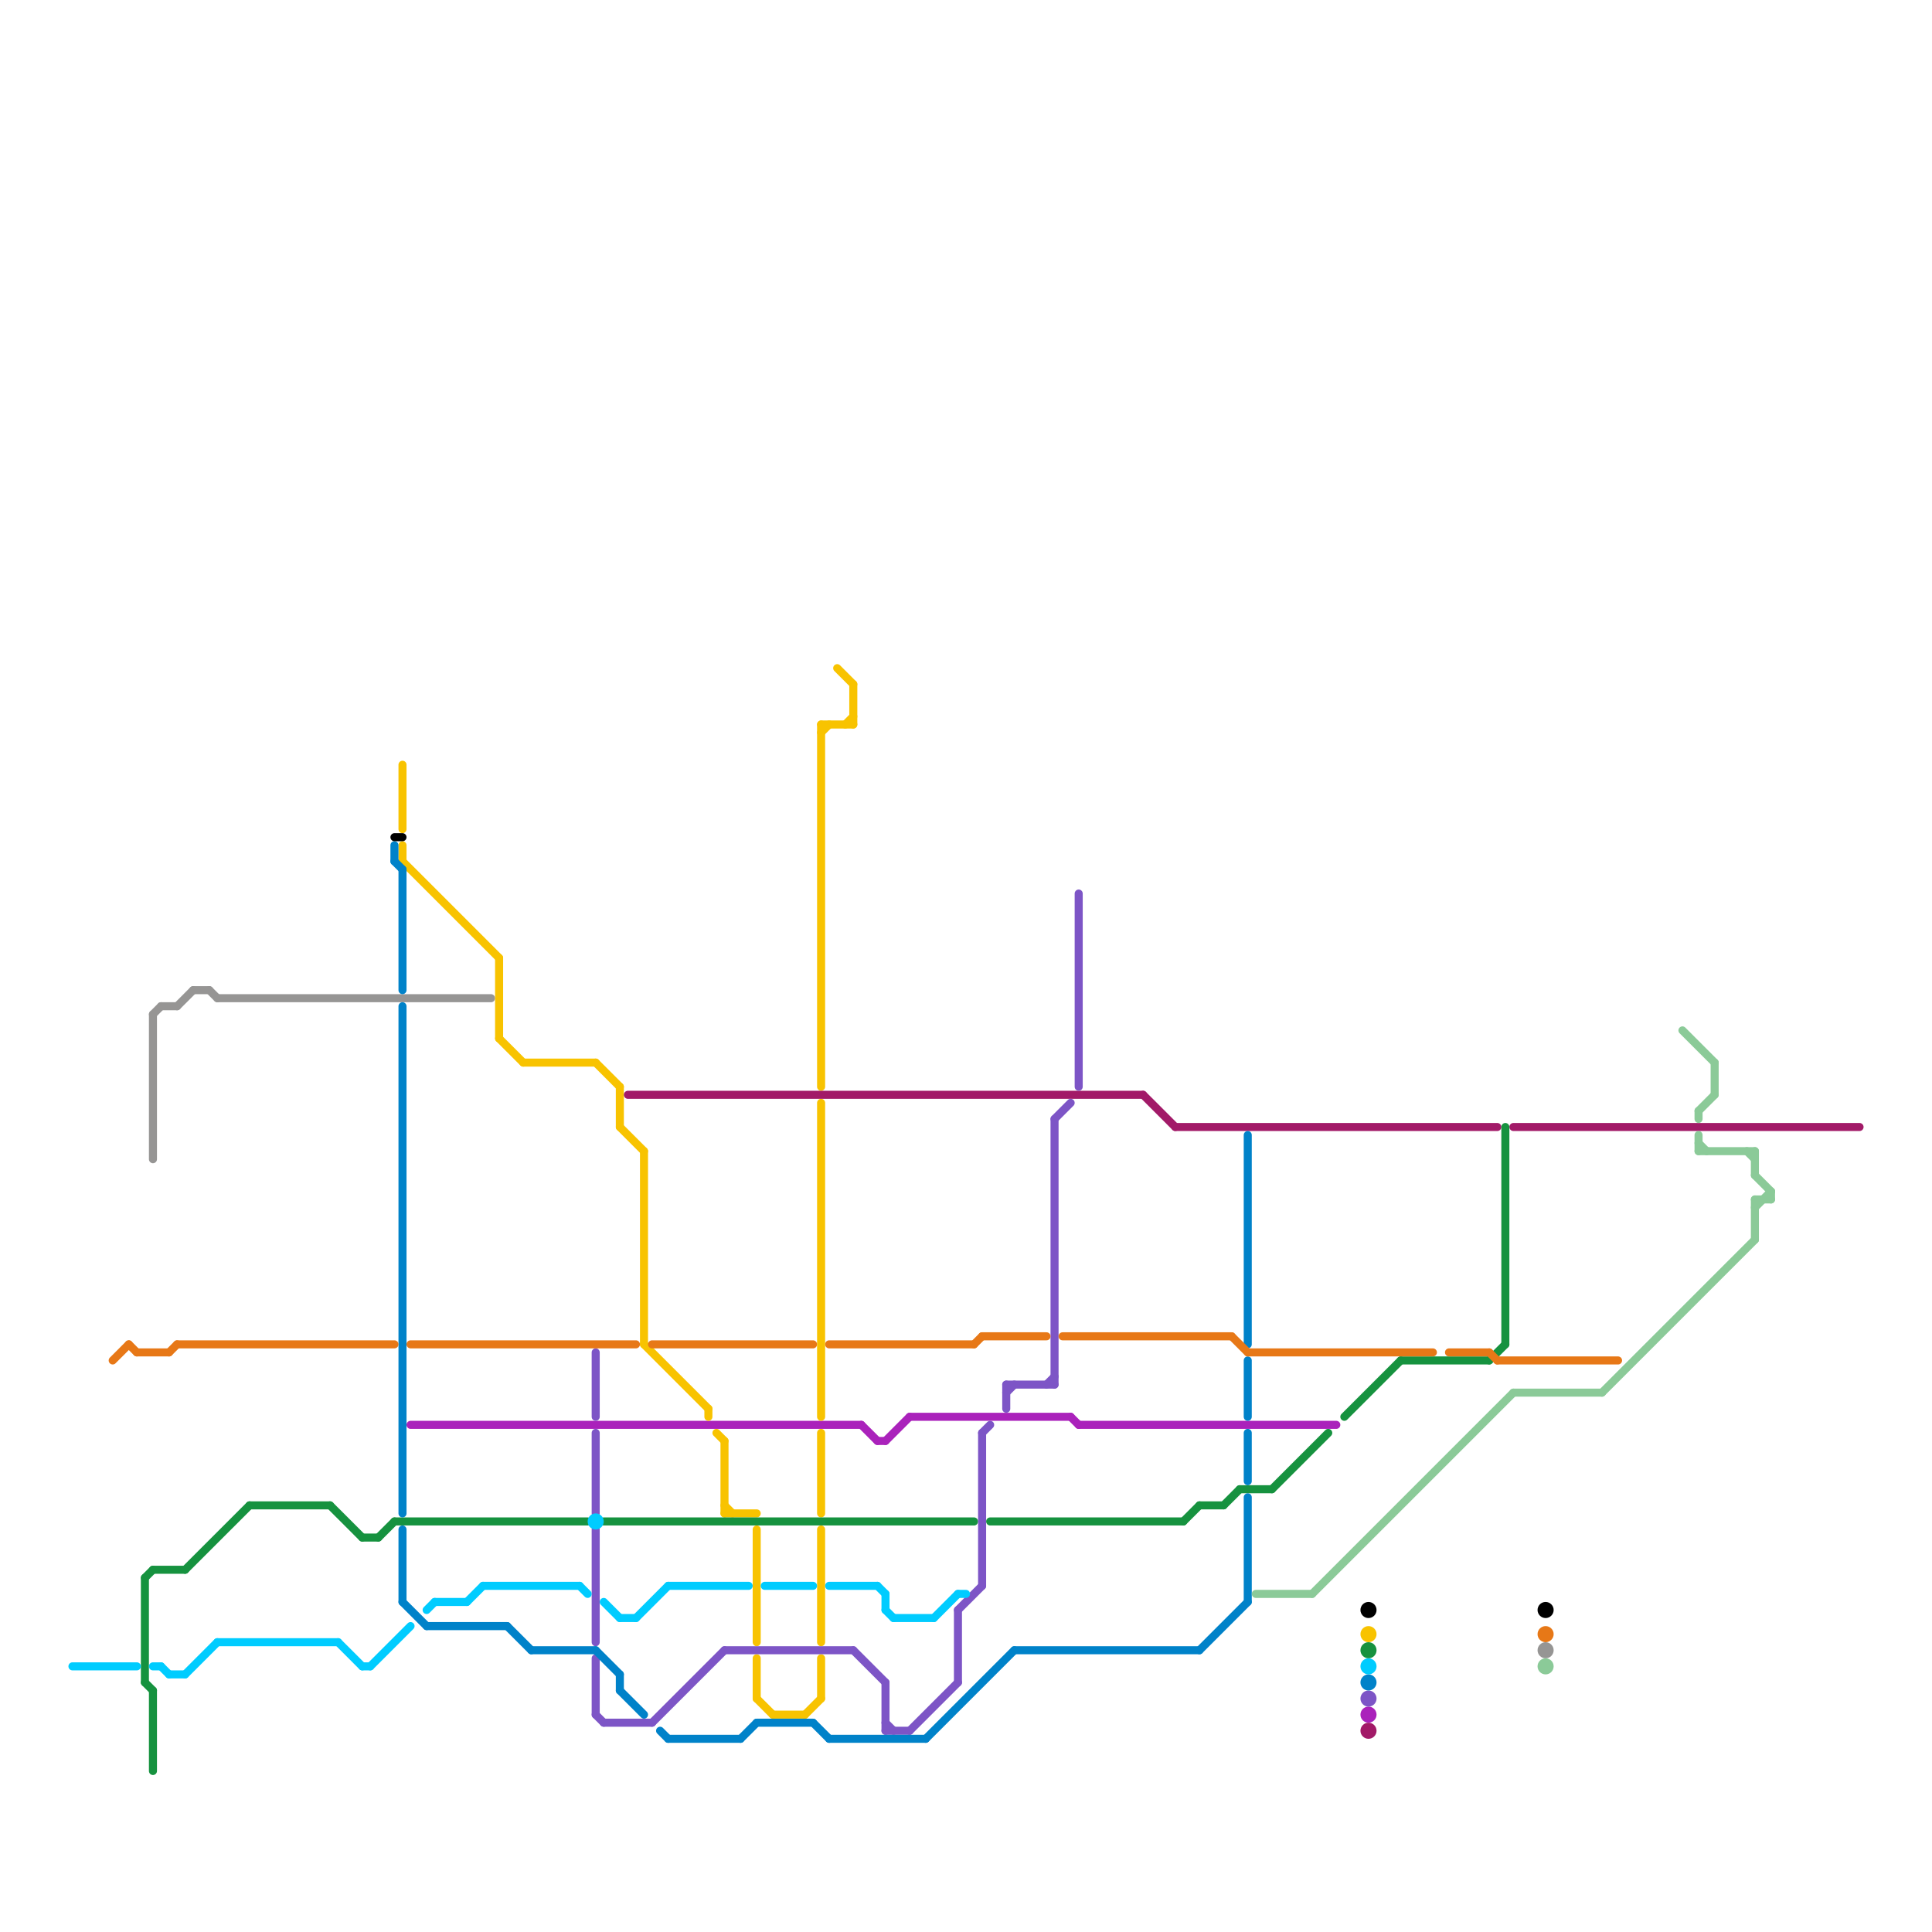 
<svg version="1.1" xmlns="http://www.w3.org/2000/svg" viewBox="0 0 240 240">
<style>text { font: 1px Helvetica; font-weight: 600; white-space: pre; dominant-baseline: central; } line { stroke-width: 1; fill: none; stroke-linecap: round; stroke-linejoin: round; } .c0 { stroke: #969594 } .c1 { stroke: #aa22bb } .c2 { stroke: #f8c300 } .c3 { stroke: #a21a68 } .c4 { stroke: #16923f } .c5 { stroke: #7d55c6 } .c6 { stroke: #0082c9 } .c7 { stroke: #e77817 } .c8 { stroke: #00ccff } .c9 { stroke: #000000 } .c10 { stroke: #8bca98 } .w1 { stroke-width: 1; }</style><defs><g id="wm-xf"><circle r="1.2" fill="#000"/><circle r="0.9" fill="#fff"/><circle r="0.6" fill="#000"/><circle r="0.3" fill="#fff"/></g><g id="wm"><circle r="0.6" fill="#000"/><circle r="0.3" fill="#fff"/></g></defs><line class="c0 " x1="22" y1="125" x2="24" y2="123"/><line class="c0 " x1="26" y1="123" x2="27" y2="124"/><line class="c0 " x1="20" y1="125" x2="22" y2="125"/><line class="c0 " x1="27" y1="124" x2="61" y2="124"/><line class="c0 " x1="19" y1="126" x2="20" y2="125"/><line class="c0 " x1="24" y1="123" x2="26" y2="123"/><line class="c0 " x1="19" y1="126" x2="19" y2="144"/><circle cx="192" cy="205" r="1" fill="#969594" /><line class="c1 " x1="133" y1="176" x2="134" y2="177"/><line class="c1 " x1="109" y1="179" x2="110" y2="179"/><line class="c1 " x1="51" y1="177" x2="107" y2="177"/><line class="c1 " x1="134" y1="177" x2="166" y2="177"/><line class="c1 " x1="113" y1="176" x2="133" y2="176"/><line class="c1 " x1="110" y1="179" x2="113" y2="176"/><line class="c1 " x1="107" y1="177" x2="109" y2="179"/><circle cx="170" cy="213" r="1" fill="#aa22bb" /><line class="c2 " x1="96" y1="213" x2="100" y2="213"/><line class="c2 " x1="88" y1="175" x2="88" y2="176"/><line class="c2 " x1="90" y1="179" x2="90" y2="188"/><line class="c2 " x1="102" y1="91" x2="103" y2="90"/><line class="c2 " x1="100" y1="213" x2="102" y2="211"/><line class="c2 " x1="50" y1="105" x2="50" y2="107"/><line class="c2 " x1="94" y1="211" x2="96" y2="213"/><line class="c2 " x1="102" y1="178" x2="102" y2="188"/><line class="c2 " x1="94" y1="206" x2="94" y2="211"/><line class="c2 " x1="89" y1="178" x2="90" y2="179"/><line class="c2 " x1="62" y1="119" x2="62" y2="129"/><line class="c2 " x1="104" y1="83" x2="106" y2="85"/><line class="c2 " x1="102" y1="190" x2="102" y2="204"/><line class="c2 " x1="90" y1="188" x2="94" y2="188"/><line class="c2 " x1="105" y1="90" x2="106" y2="89"/><line class="c2 " x1="74" y1="132" x2="77" y2="135"/><line class="c2 " x1="102" y1="137" x2="102" y2="176"/><line class="c2 " x1="102" y1="206" x2="102" y2="211"/><line class="c2 " x1="50" y1="95" x2="50" y2="103"/><line class="c2 " x1="102" y1="90" x2="106" y2="90"/><line class="c2 " x1="77" y1="135" x2="77" y2="140"/><line class="c2 " x1="62" y1="129" x2="65" y2="132"/><line class="c2 " x1="77" y1="140" x2="80" y2="143"/><line class="c2 " x1="94" y1="190" x2="94" y2="204"/><line class="c2 " x1="80" y1="167" x2="88" y2="175"/><line class="c2 " x1="102" y1="90" x2="102" y2="135"/><line class="c2 " x1="90" y1="187" x2="91" y2="188"/><line class="c2 " x1="80" y1="143" x2="80" y2="167"/><line class="c2 " x1="50" y1="107" x2="62" y2="119"/><line class="c2 " x1="65" y1="132" x2="74" y2="132"/><line class="c2 " x1="106" y1="85" x2="106" y2="90"/><circle cx="170" cy="203" r="1" fill="#f8c300" /><line class="c3 " x1="146" y1="140" x2="186" y2="140"/><line class="c3 " x1="78" y1="136" x2="142" y2="136"/><line class="c3 " x1="188" y1="140" x2="231" y2="140"/><line class="c3 " x1="142" y1="136" x2="146" y2="140"/><circle cx="170" cy="215" r="1" fill="#a21a68" /><line class="c4 " x1="185" y1="169" x2="187" y2="167"/><line class="c4 " x1="45" y1="191" x2="47" y2="191"/><line class="c4 " x1="152" y1="187" x2="154" y2="185"/><line class="c4 " x1="31" y1="187" x2="41" y2="187"/><line class="c4 " x1="18" y1="209" x2="19" y2="210"/><line class="c4 " x1="75" y1="189" x2="121" y2="189"/><line class="c4 " x1="18" y1="196" x2="19" y2="195"/><line class="c4 " x1="18" y1="196" x2="18" y2="209"/><line class="c4 " x1="41" y1="187" x2="45" y2="191"/><line class="c4 " x1="47" y1="191" x2="49" y2="189"/><line class="c4 " x1="149" y1="187" x2="152" y2="187"/><line class="c4 " x1="123" y1="189" x2="147" y2="189"/><line class="c4 " x1="158" y1="185" x2="165" y2="178"/><line class="c4 " x1="23" y1="195" x2="31" y2="187"/><line class="c4 " x1="154" y1="185" x2="158" y2="185"/><line class="c4 " x1="49" y1="189" x2="73" y2="189"/><line class="c4 " x1="147" y1="189" x2="149" y2="187"/><line class="c4 " x1="19" y1="210" x2="19" y2="220"/><line class="c4 " x1="174" y1="169" x2="185" y2="169"/><line class="c4 " x1="19" y1="195" x2="23" y2="195"/><line class="c4 " x1="187" y1="140" x2="187" y2="167"/><line class="c4 " x1="167" y1="176" x2="174" y2="169"/><circle cx="170" cy="205" r="1" fill="#16923f" /><line class="c5 " x1="125" y1="172" x2="125" y2="175"/><line class="c5 " x1="130" y1="172" x2="131" y2="171"/><line class="c5 " x1="131" y1="139" x2="133" y2="137"/><line class="c5 " x1="125" y1="172" x2="131" y2="172"/><line class="c5 " x1="125" y1="173" x2="126" y2="172"/><line class="c5 " x1="122" y1="178" x2="123" y2="177"/><line class="c5 " x1="74" y1="190" x2="74" y2="204"/><line class="c5 " x1="74" y1="206" x2="74" y2="213"/><line class="c5 " x1="119" y1="200" x2="119" y2="209"/><line class="c5 " x1="113" y1="215" x2="119" y2="209"/><line class="c5 " x1="122" y1="178" x2="122" y2="197"/><line class="c5 " x1="74" y1="168" x2="74" y2="176"/><line class="c5 " x1="106" y1="205" x2="110" y2="209"/><line class="c5 " x1="110" y1="214" x2="111" y2="215"/><line class="c5 " x1="131" y1="139" x2="131" y2="172"/><line class="c5 " x1="74" y1="178" x2="74" y2="188"/><line class="c5 " x1="110" y1="209" x2="110" y2="215"/><line class="c5 " x1="74" y1="213" x2="75" y2="214"/><line class="c5 " x1="110" y1="215" x2="113" y2="215"/><line class="c5 " x1="81" y1="214" x2="90" y2="205"/><line class="c5 " x1="90" y1="205" x2="106" y2="205"/><line class="c5 " x1="75" y1="214" x2="81" y2="214"/><line class="c5 " x1="134" y1="111" x2="134" y2="135"/><line class="c5 " x1="119" y1="200" x2="122" y2="197"/><circle cx="170" cy="211" r="1" fill="#7d55c6" /><line class="c6 " x1="74" y1="205" x2="77" y2="208"/><line class="c6 " x1="126" y1="205" x2="149" y2="205"/><line class="c6 " x1="49" y1="107" x2="50" y2="108"/><line class="c6 " x1="103" y1="216" x2="115" y2="216"/><line class="c6 " x1="50" y1="108" x2="50" y2="123"/><line class="c6 " x1="155" y1="141" x2="155" y2="167"/><line class="c6 " x1="155" y1="169" x2="155" y2="176"/><line class="c6 " x1="63" y1="202" x2="66" y2="205"/><line class="c6 " x1="92" y1="216" x2="94" y2="214"/><line class="c6 " x1="155" y1="186" x2="155" y2="199"/><line class="c6 " x1="101" y1="214" x2="103" y2="216"/><line class="c6 " x1="115" y1="216" x2="126" y2="205"/><line class="c6 " x1="77" y1="210" x2="80" y2="213"/><line class="c6 " x1="49" y1="105" x2="49" y2="107"/><line class="c6 " x1="94" y1="214" x2="101" y2="214"/><line class="c6 " x1="83" y1="216" x2="92" y2="216"/><line class="c6 " x1="50" y1="125" x2="50" y2="188"/><line class="c6 " x1="50" y1="190" x2="50" y2="199"/><line class="c6 " x1="50" y1="199" x2="53" y2="202"/><line class="c6 " x1="77" y1="208" x2="77" y2="210"/><line class="c6 " x1="149" y1="205" x2="155" y2="199"/><line class="c6 " x1="53" y1="202" x2="63" y2="202"/><line class="c6 " x1="155" y1="178" x2="155" y2="184"/><line class="c6 " x1="66" y1="205" x2="74" y2="205"/><line class="c6 " x1="82" y1="215" x2="83" y2="216"/><circle cx="170" cy="209" r="1" fill="#0082c9" /><line class="c7 " x1="51" y1="167" x2="79" y2="167"/><line class="c7 " x1="122" y1="166" x2="130" y2="166"/><line class="c7 " x1="81" y1="167" x2="101" y2="167"/><line class="c7 " x1="17" y1="168" x2="21" y2="168"/><line class="c7 " x1="14" y1="169" x2="16" y2="167"/><line class="c7 " x1="153" y1="166" x2="155" y2="168"/><line class="c7 " x1="155" y1="168" x2="178" y2="168"/><line class="c7 " x1="103" y1="167" x2="121" y2="167"/><line class="c7 " x1="21" y1="168" x2="22" y2="167"/><line class="c7 " x1="132" y1="166" x2="153" y2="166"/><line class="c7 " x1="186" y1="169" x2="201" y2="169"/><line class="c7 " x1="16" y1="167" x2="17" y2="168"/><line class="c7 " x1="22" y1="167" x2="49" y2="167"/><line class="c7 " x1="121" y1="167" x2="122" y2="166"/><line class="c7 " x1="185" y1="168" x2="186" y2="169"/><line class="c7 " x1="180" y1="168" x2="185" y2="168"/><circle cx="192" cy="203" r="1" fill="#e77817" /><line class="c8 " x1="77" y1="201" x2="79" y2="201"/><line class="c8 " x1="79" y1="201" x2="83" y2="197"/><line class="c8 " x1="75" y1="199" x2="77" y2="201"/><line class="c8 " x1="21" y1="208" x2="23" y2="208"/><line class="c8 " x1="111" y1="201" x2="116" y2="201"/><line class="c8 " x1="9" y1="207" x2="17" y2="207"/><line class="c8 " x1="72" y1="197" x2="73" y2="198"/><line class="c8 " x1="119" y1="198" x2="120" y2="198"/><line class="c8 " x1="19" y1="207" x2="20" y2="207"/><line class="c8 " x1="110" y1="200" x2="111" y2="201"/><line class="c8 " x1="109" y1="197" x2="110" y2="198"/><line class="c8 " x1="20" y1="207" x2="21" y2="208"/><line class="c8 " x1="83" y1="197" x2="93" y2="197"/><line class="c8 " x1="110" y1="198" x2="110" y2="200"/><line class="c8 " x1="116" y1="201" x2="119" y2="198"/><line class="c8 " x1="60" y1="197" x2="72" y2="197"/><line class="c8 " x1="46" y1="207" x2="51" y2="202"/><line class="c8 " x1="95" y1="197" x2="101" y2="197"/><line class="c8 " x1="23" y1="208" x2="27" y2="204"/><line class="c8 " x1="53" y1="200" x2="54" y2="199"/><line class="c8 " x1="58" y1="199" x2="60" y2="197"/><line class="c8 " x1="54" y1="199" x2="58" y2="199"/><line class="c8 " x1="45" y1="207" x2="46" y2="207"/><line class="c8 " x1="103" y1="197" x2="109" y2="197"/><line class="c8 " x1="42" y1="204" x2="45" y2="207"/><line class="c8 " x1="27" y1="204" x2="42" y2="204"/><circle cx="170" cy="207" r="1" fill="#00ccff" /><circle cx="74" cy="189" r="1" fill="#00ccff" /><line class="c9 " x1="49" y1="104" x2="50" y2="104"/><circle cx="170" cy="200" r="1" fill="#000000" /><circle cx="192" cy="200" r="1" fill="#000000" /><line class="c10 " x1="213" y1="132" x2="213" y2="136"/><line class="c10 " x1="209" y1="128" x2="213" y2="132"/><line class="c10 " x1="218" y1="146" x2="220" y2="148"/><line class="c10 " x1="220" y1="148" x2="220" y2="149"/><line class="c10 " x1="218" y1="150" x2="220" y2="148"/><line class="c10 " x1="156" y1="198" x2="163" y2="198"/><line class="c10 " x1="218" y1="149" x2="218" y2="154"/><line class="c10 " x1="211" y1="142" x2="212" y2="143"/><line class="c10 " x1="211" y1="138" x2="213" y2="136"/><line class="c10 " x1="218" y1="149" x2="220" y2="149"/><line class="c10 " x1="211" y1="141" x2="211" y2="143"/><line class="c10 " x1="163" y1="198" x2="188" y2="173"/><line class="c10 " x1="199" y1="173" x2="218" y2="154"/><line class="c10 " x1="218" y1="143" x2="218" y2="146"/><line class="c10 " x1="188" y1="173" x2="199" y2="173"/><line class="c10 " x1="217" y1="143" x2="218" y2="144"/><line class="c10 " x1="211" y1="143" x2="218" y2="143"/><line class="c10 " x1="211" y1="138" x2="211" y2="139"/><circle cx="192" cy="207" r="1" fill="#8bca98" />
</svg>
